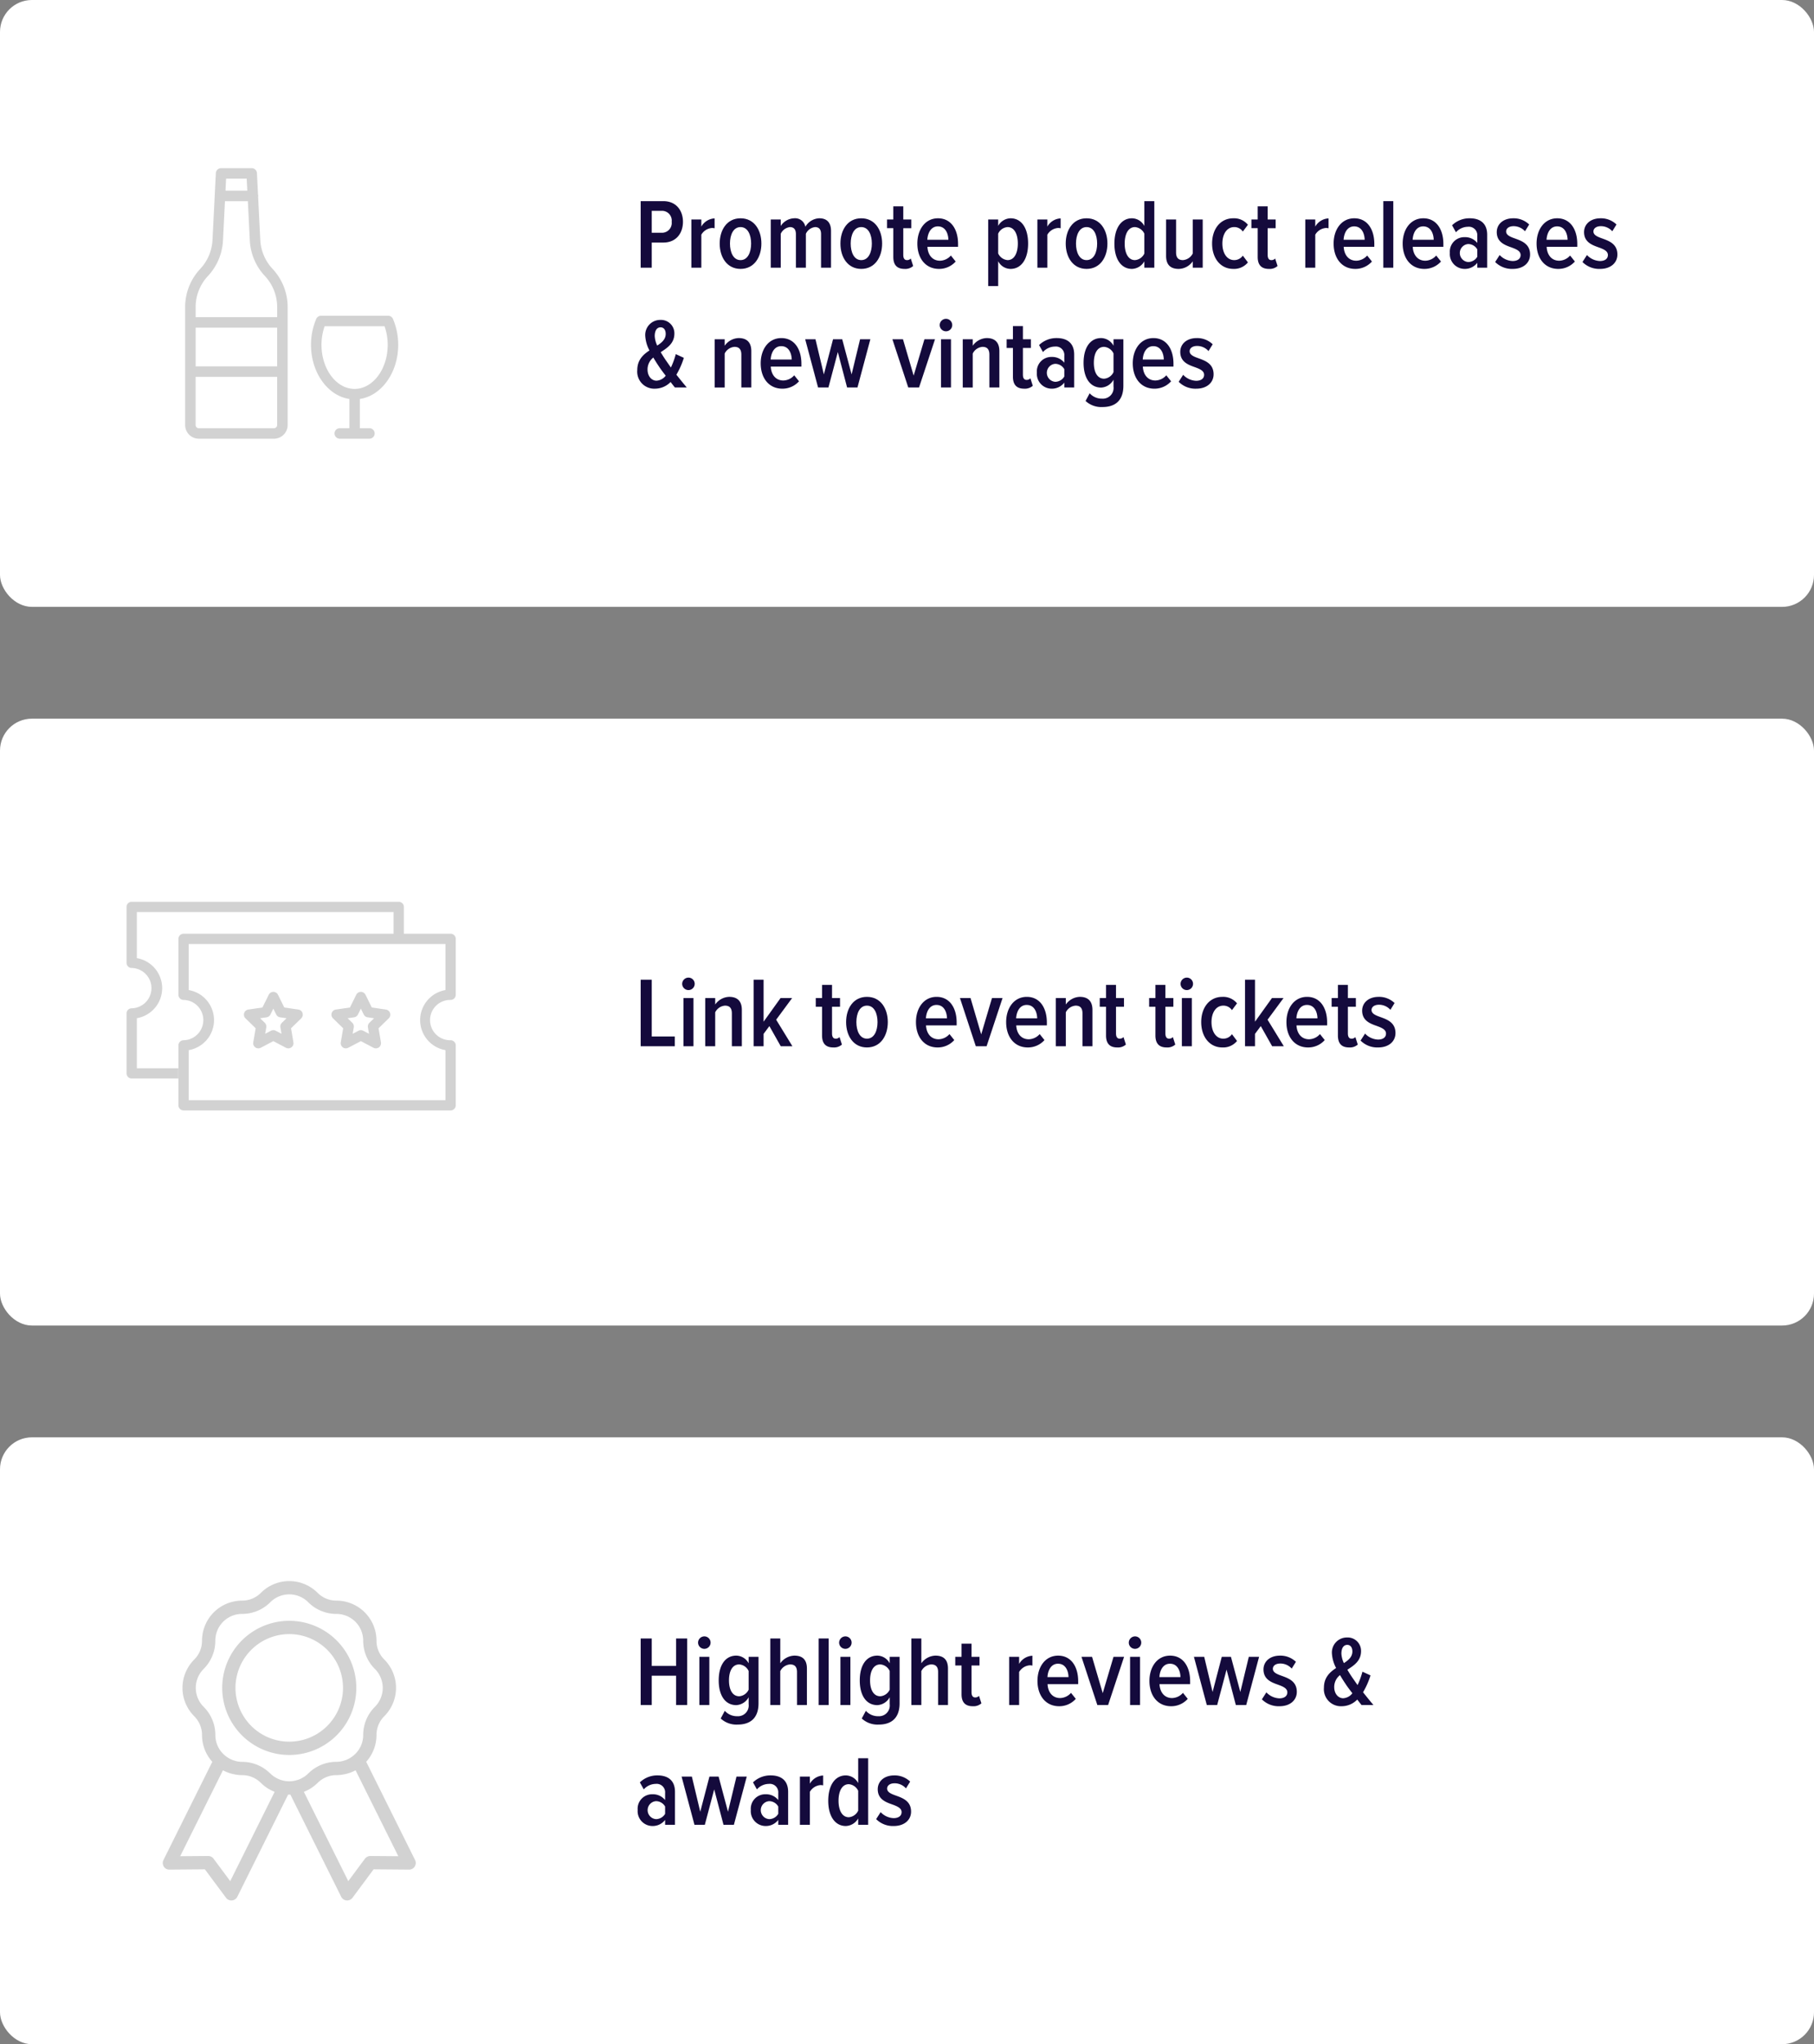 <svg xmlns="http://www.w3.org/2000/svg" viewBox="0 0 454.5 512"><rect x="0" y="0" width="454.5" height="512" fill="#808080" stroke="none"/><defs><style>.cls-1{fill:#fff;}.cls-2{fill:#140a3c;}.cls-3{fill:#d2d2d2;}</style></defs><g id="Layer_15" data-name="Layer 15"><rect class="cls-1" y="180" width="454.5" height="152" rx="8"/><path class="cls-2" d="M160.521,245.379h2.773V259.6h5.774v2.449h-8.547Z"/><path class="cls-2" d="M170.92,246.429a1.584,1.584,0,0,1,1.575-1.575,1.562,1.562,0,0,1,0,3.124A1.579,1.579,0,0,1,170.92,246.429Zm.326,3.549h2.5V262.05h-2.5Z"/><path class="cls-2" d="M183.369,253.827c0-1.425-.651-1.95-1.725-1.95a2.979,2.979,0,0,0-2.449,1.675v8.5h-2.5V249.978h2.5V251.6a4.428,4.428,0,0,1,3.5-1.925c2.175,0,3.175,1.2,3.175,3.274v9.1h-2.5Z"/><path class="cls-2" d="M192.769,257l-1.45,1.949v3.1h-2.5V245.379h2.5V255.9l4.249-5.923h2.9l-4,5.423,4.074,6.649h-2.924Z"/><path class="cls-2" d="M205.968,259.351v-7.2h-1.574v-2.174h1.574v-3.3h2.5v3.3h2v2.174h-2v6.673c0,.825.276,1.325.925,1.325a1.252,1.252,0,0,0,.95-.4l.6,1.875a2.952,2.952,0,0,1-2.175.725C206.869,262.35,205.968,261.325,205.968,259.351Z"/><path class="cls-2" d="M211.994,256c0-3.4,1.8-6.323,5.224-6.323s5.223,2.924,5.223,6.323-1.8,6.349-5.223,6.349S211.994,259.4,211.994,256Zm7.873,0c0-2.174-.825-4.124-2.649-4.124s-2.65,1.95-2.65,4.124.825,4.149,2.65,4.149S219.867,258.176,219.867,256Z"/><path class="cls-2" d="M234.667,249.678c3.274,0,5.024,2.774,5.024,6.423v.725h-7.674c.1,1.975,1.2,3.474,3.15,3.474a3.723,3.723,0,0,0,2.725-1.3l1.2,1.5a5.521,5.521,0,0,1-4.174,1.85c-3.324,0-5.423-2.6-5.423-6.349C229.494,252.5,231.443,249.678,234.667,249.678Zm-2.674,5.373h5.274c-.025-1.5-.7-3.349-2.625-3.349C232.767,251.7,232.068,253.6,231.993,255.051Z"/><path class="cls-2" d="M240.519,249.978h2.648l2.675,9.1,2.7-9.1h2.649l-4,12.072h-2.7Z"/><path class="cls-2" d="M257.267,249.678c3.275,0,5.024,2.774,5.024,6.423v.725h-7.672c.1,1.975,1.2,3.474,3.148,3.474a3.723,3.723,0,0,0,2.725-1.3l1.2,1.5a5.519,5.519,0,0,1-4.174,1.85c-3.324,0-5.424-2.6-5.424-6.349C252.093,252.5,254.042,249.678,257.267,249.678Zm-2.674,5.373h5.274c-.026-1.5-.7-3.349-2.625-3.349C255.368,251.7,254.667,253.6,254.593,255.051Z"/><path class="cls-2" d="M271.216,253.827c0-1.425-.649-1.95-1.724-1.95a2.983,2.983,0,0,0-2.45,1.675v8.5h-2.5V249.978h2.5V251.6a4.434,4.434,0,0,1,3.5-1.925c2.174,0,3.174,1.2,3.174,3.274v9.1h-2.5Z"/><path class="cls-2" d="M277.118,259.351v-7.2h-1.575v-2.174h1.575v-3.3h2.5v3.3h2v2.174h-2v6.673c0,.825.275,1.325.925,1.325a1.249,1.249,0,0,0,.95-.4l.6,1.875a2.946,2.946,0,0,1-2.174.725C278.017,262.35,277.118,261.325,277.118,259.351Z"/><path class="cls-2" d="M289.492,259.351v-7.2h-1.575v-2.174h1.575v-3.3h2.5v3.3h2v2.174h-2v6.673c0,.825.275,1.325.925,1.325a1.252,1.252,0,0,0,.95-.4l.6,1.875a2.949,2.949,0,0,1-2.174.725C290.392,262.35,289.492,261.325,289.492,259.351Z"/><path class="cls-2" d="M295.792,246.429a1.584,1.584,0,0,1,1.575-1.575,1.562,1.562,0,1,1-1.575,1.575Zm.325,3.549h2.5V262.05h-2.5Z"/><path class="cls-2" d="M306.265,249.678a4.466,4.466,0,0,1,3.675,1.624l-1.274,1.7a2.562,2.562,0,0,0-2.151-1.125c-1.9,0-2.973,1.825-2.973,4.124s1.075,4.149,2.973,4.149a2.626,2.626,0,0,0,2.151-1.125l1.274,1.7a4.464,4.464,0,0,1-3.675,1.625c-3.223,0-5.3-2.7-5.3-6.349S303.042,249.678,306.265,249.678Z"/><path class="cls-2" d="M315.89,257l-1.449,1.949v3.1h-2.5V245.379h2.5V255.9l4.249-5.923h2.9l-4,5.423,4.075,6.649H318.74Z"/><path class="cls-2" d="M327.49,249.678c3.275,0,5.024,2.774,5.024,6.423v.725h-7.673c.1,1.975,1.2,3.474,3.149,3.474a3.718,3.718,0,0,0,2.724-1.3l1.2,1.5a5.523,5.523,0,0,1-4.175,1.85c-3.324,0-5.423-2.6-5.423-6.349C322.317,252.5,324.266,249.678,327.49,249.678Zm-2.674,5.373h5.273c-.024-1.5-.7-3.349-2.624-3.349C325.591,251.7,324.891,253.6,324.816,255.051Z"/><path class="cls-2" d="M335.216,259.351v-7.2h-1.574v-2.174h1.574v-3.3h2.5v3.3h2v2.174h-2v6.673c0,.825.275,1.325.924,1.325a1.249,1.249,0,0,0,.951-.4l.6,1.875a2.953,2.953,0,0,1-2.176.725C336.117,262.35,335.216,261.325,335.216,259.351Z"/><path class="cls-2" d="M342.015,258.875a4.687,4.687,0,0,0,3.25,1.5c1.25,0,2-.575,2-1.5,0-1-1.051-1.449-2.275-1.9-1.7-.6-3.7-1.325-3.7-3.849,0-1.875,1.5-3.449,4.15-3.449a5.583,5.583,0,0,1,3.973,1.55l-1.049,1.7a3.8,3.8,0,0,0-2.875-1.275c-1.125,0-1.85.55-1.85,1.325,0,.9,1,1.325,2.2,1.75,1.725.625,3.8,1.374,3.8,4.023,0,2.075-1.674,3.6-4.322,3.6a5.911,5.911,0,0,1-4.426-1.725Z"/><rect class="cls-1" width="454.5" height="152" rx="8"/><path class="cls-3" d="M46.386,80.747v25.705a3.43,3.43,0,0,0,3.426,3.427H68.645a3.43,3.43,0,0,0,3.426-3.427V76.932a14,14,0,0,0-3.79-9.6,11.412,11.412,0,0,1-3.064-7.225h0l-.543-10.825a1.22,1.22,0,0,0,.042-.21,1.273,1.273,0,0,0-.07-.348l-.269-5.357a1.316,1.316,0,0,0-1.314-1.249H55.394A1.316,1.316,0,0,0,54.08,43.37l-.838,16.741a11.422,11.422,0,0,1-3.065,7.225,13.991,13.991,0,0,0-3.791,9.6Zm10.259-36h5.167l.151,3.009H56.5ZM49.016,76.932a11.369,11.369,0,0,1,3.081-7.8,14.057,14.057,0,0,0,3.772-8.893l.494-9.85H62.1l.494,9.851h0a14.055,14.055,0,0,0,3.772,8.893,11.373,11.373,0,0,1,3.08,7.8v2.5H49.016Zm0,5.13H69.441v9.693H49.016Zm0,12.323H69.441v12.067a.8.8,0,0,1-.8.8H49.812a.8.8,0,0,1-.8-.8Z"/><path class="cls-3" d="M99.767,86.376a16.507,16.507,0,0,0-1.314-6.505,1.314,1.314,0,0,0-1.207-.793h-16.8a1.316,1.316,0,0,0-1.208.793,16.524,16.524,0,0,0-1.314,6.505c0,6.976,4.2,12.738,9.609,13.555v7.318h-2.4a1.315,1.315,0,1,0,0,2.63h7.426a1.315,1.315,0,0,0,0-2.63h-2.4V99.931C95.563,99.114,99.767,93.352,99.767,86.376ZM88.844,97.409c-4.572,0-8.293-4.949-8.293-11.033a14.067,14.067,0,0,1,.787-4.668H96.349a14.043,14.043,0,0,1,.788,4.668C97.137,92.46,93.416,97.409,88.844,97.409Z"/><path class="cls-2" d="M160.52,50.379h5.674c3.274,0,4.923,2.4,4.923,5.174,0,2.8-1.649,5.2-4.923,5.2h-2.9v6.3H160.52Zm5.349,2.424h-2.575v5.5h2.575a2.446,2.446,0,0,0,2.423-2.749A2.446,2.446,0,0,0,165.869,52.8Z"/><path class="cls-2" d="M173.22,54.978h2.5v1.774a4.044,4.044,0,0,1,3.324-2.049v2.474a2.717,2.717,0,0,0-.649-.075,3.383,3.383,0,0,0-2.675,1.675V67.05h-2.5Z"/><path class="cls-2" d="M180.32,61c0-3.4,1.8-6.323,5.224-6.323S190.767,57.6,190.767,61s-1.8,6.349-5.223,6.349S180.32,64.4,180.32,61Zm7.873,0c0-2.174-.824-4.124-2.649-4.124s-2.65,1.95-2.65,4.124.825,4.149,2.65,4.149S188.193,63.176,188.193,61Z"/><path class="cls-2" d="M205.716,58.652c0-1.125-.449-1.775-1.5-1.775a2.888,2.888,0,0,0-2.3,1.675v8.5h-2.5v-8.4c0-1.1-.449-1.775-1.5-1.775a2.924,2.924,0,0,0-2.3,1.675v8.5h-2.5V54.978h2.5V56.6a4.187,4.187,0,0,1,3.349-1.925,2.615,2.615,0,0,1,2.824,2.124,4.209,4.209,0,0,1,3.475-2.124c1.824,0,2.949.975,2.949,3.174v9.2h-2.5Z"/><path class="cls-2" d="M210.57,61c0-3.4,1.8-6.323,5.223-6.323S221.017,57.6,221.017,61s-1.8,6.349-5.224,6.349S210.57,64.4,210.57,61Zm7.873,0c0-2.174-.825-4.124-2.65-4.124s-2.649,1.95-2.649,4.124.824,4.149,2.649,4.149S218.443,63.176,218.443,61Z"/><path class="cls-2" d="M223.819,64.351v-7.2h-1.574V54.978h1.574v-3.3h2.5v3.3h2v2.174h-2v6.674c0,.824.275,1.324.926,1.324a1.248,1.248,0,0,0,.949-.4l.6,1.875a2.941,2.941,0,0,1-2.173.725C224.718,67.35,223.819,66.325,223.819,64.351Z"/><path class="cls-2" d="M235.017,54.678c3.275,0,5.025,2.774,5.025,6.423v.725h-7.673c.1,1.975,1.2,3.474,3.148,3.474a3.722,3.722,0,0,0,2.725-1.3l1.2,1.5a5.523,5.523,0,0,1-4.175,1.85c-3.324,0-5.423-2.6-5.423-6.349C229.844,57.5,231.793,54.678,235.017,54.678Zm-2.674,5.373h5.274c-.025-1.5-.7-3.349-2.624-3.349C233.119,56.7,232.418,58.6,232.343,60.051Z"/><path class="cls-2" d="M247.593,71.649V54.978h2.5v1.6a3.633,3.633,0,0,1,3.1-1.9c2.724,0,4.4,2.424,4.4,6.323,0,3.849-1.674,6.349-4.4,6.349a3.52,3.52,0,0,1-3.1-1.925v6.224Zm4.85-14.772a2.793,2.793,0,0,0-2.35,1.65v4.949a2.869,2.869,0,0,0,2.35,1.674c1.724,0,2.574-1.824,2.574-4.149S254.167,56.877,252.443,56.877Z"/><path class="cls-2" d="M259.918,54.978h2.5v1.774a4.045,4.045,0,0,1,3.325-2.049v2.474a2.719,2.719,0,0,0-.65-.075,3.385,3.385,0,0,0-2.675,1.675V67.05h-2.5Z"/><path class="cls-2" d="M267.019,61c0-3.4,1.8-6.323,5.224-6.323S277.466,57.6,277.466,61s-1.8,6.349-5.223,6.349S267.019,64.4,267.019,61Zm7.873,0c0-2.174-.825-4.124-2.649-4.124s-2.65,1.95-2.65,4.124.824,4.149,2.65,4.149S274.892,63.176,274.892,61Z"/><path class="cls-2" d="M286.716,65.45a3.694,3.694,0,0,1-3.1,1.9c-2.7,0-4.4-2.45-4.4-6.324,0-3.824,1.675-6.348,4.4-6.348a3.546,3.546,0,0,1,3.1,1.925V50.379h2.5V67.05h-2.5Zm0-6.923a2.838,2.838,0,0,0-2.349-1.65c-1.725,0-2.575,1.8-2.575,4.149,0,2.3.85,4.124,2.575,4.124a2.838,2.838,0,0,0,2.349-1.65Z"/><path class="cls-2" d="M298.841,65.45a4.354,4.354,0,0,1-3.523,1.9c-2.151,0-3.151-1.15-3.151-3.249V54.978h2.5v8.248c0,1.4.651,1.924,1.725,1.924a3.021,3.021,0,0,0,2.449-1.65V54.978h2.5V67.05h-2.5Z"/><path class="cls-2" d="M308.992,54.678a4.465,4.465,0,0,1,3.674,1.624L311.39,58a2.556,2.556,0,0,0-2.148-1.125c-1.9,0-2.975,1.825-2.975,4.124s1.074,4.149,2.975,4.149a2.619,2.619,0,0,0,2.148-1.125l1.276,1.7a4.463,4.463,0,0,1-3.674,1.625c-3.225,0-5.3-2.7-5.3-6.349S305.767,54.678,308.992,54.678Z"/><path class="cls-2" d="M315.117,64.351v-7.2h-1.575V54.978h1.575v-3.3h2.5v3.3h2v2.174h-2v6.674c0,.824.275,1.324.925,1.324a1.252,1.252,0,0,0,.95-.4l.6,1.875a2.945,2.945,0,0,1-2.174.725C316.017,67.35,315.117,66.325,315.117,64.351Z"/><path class="cls-2" d="M327.042,54.978h2.5v1.774a4.042,4.042,0,0,1,3.324-2.049v2.474a2.725,2.725,0,0,0-.65-.075,3.382,3.382,0,0,0-2.674,1.675V67.05h-2.5Z"/><path class="cls-2" d="M339.316,54.678c3.273,0,5.023,2.774,5.023,6.423v.725h-7.672c.1,1.975,1.2,3.474,3.149,3.474a3.723,3.723,0,0,0,2.725-1.3l1.2,1.5a5.522,5.522,0,0,1-4.174,1.85c-3.324,0-5.424-2.6-5.424-6.349C334.142,57.5,336.091,54.678,339.316,54.678Zm-2.674,5.373h5.274c-.026-1.5-.7-3.349-2.625-3.349C337.417,56.7,336.716,58.6,336.642,60.051Z"/><path class="cls-2" d="M346.591,50.379h2.5V67.05h-2.5Z"/><path class="cls-2" d="M356.615,54.678c3.273,0,5.023,2.774,5.023,6.423v.725h-7.672c.1,1.975,1.2,3.474,3.149,3.474a3.72,3.72,0,0,0,2.724-1.3l1.2,1.5a5.522,5.522,0,0,1-4.174,1.85c-3.324,0-5.424-2.6-5.424-6.349C351.441,57.5,353.39,54.678,356.615,54.678Zm-2.674,5.373h5.273c-.025-1.5-.7-3.349-2.625-3.349C354.716,56.7,354.015,58.6,353.941,60.051Z"/><path class="cls-2" d="M370.138,65.825a3.906,3.906,0,0,1-3.174,1.525,3.717,3.717,0,0,1-3.7-4.024,3.616,3.616,0,0,1,3.7-3.924,3.878,3.878,0,0,1,3.174,1.449V59.1a2.118,2.118,0,0,0-2.347-2.3,4.075,4.075,0,0,0-3,1.375l-.975-1.75a6.232,6.232,0,0,1,4.424-1.749c2.523,0,4.373,1.175,4.373,4.124V67.05h-2.475Zm0-3.349a2.634,2.634,0,0,0-2.273-1.35,2.255,2.255,0,0,0,0,4.5,2.662,2.662,0,0,0,2.273-1.325Z"/><path class="cls-2" d="M375.74,63.875a4.685,4.685,0,0,0,3.25,1.5c1.25,0,2-.575,2-1.5,0-1-1.051-1.449-2.276-1.9-1.7-.6-3.7-1.325-3.7-3.849,0-1.875,1.5-3.449,4.151-3.449a5.58,5.58,0,0,1,3.972,1.55l-1.049,1.7a3.8,3.8,0,0,0-2.875-1.275c-1.125,0-1.849.55-1.849,1.325,0,.9,1,1.325,2.2,1.75,1.725.625,3.8,1.374,3.8,4.023,0,2.075-1.674,3.6-4.322,3.6a5.91,5.91,0,0,1-4.426-1.725Z"/><path class="cls-2" d="M390.164,54.678c3.273,0,5.023,2.774,5.023,6.423v.725h-7.672c.1,1.975,1.2,3.474,3.149,3.474a3.72,3.72,0,0,0,2.724-1.3l1.2,1.5a5.519,5.519,0,0,1-4.173,1.85c-3.325,0-5.424-2.6-5.424-6.349C384.99,57.5,386.939,54.678,390.164,54.678Zm-2.674,5.373h5.273c-.025-1.5-.7-3.349-2.625-3.349C388.265,56.7,387.564,58.6,387.49,60.051Z"/><path class="cls-2" d="M397.615,63.875a4.684,4.684,0,0,0,3.248,1.5c1.25,0,2-.575,2-1.5,0-1-1.049-1.449-2.274-1.9-1.7-.6-3.7-1.325-3.7-3.849,0-1.875,1.5-3.449,4.149-3.449a5.589,5.589,0,0,1,3.974,1.55l-1.051,1.7a3.791,3.791,0,0,0-2.873-1.275c-1.125,0-1.849.55-1.849,1.325,0,.9,1,1.325,2.2,1.75,1.725.625,3.8,1.374,3.8,4.023,0,2.075-1.676,3.6-4.324,3.6a5.9,5.9,0,0,1-4.424-1.725Z"/><path class="cls-2" d="M169.093,97.05c-.325-.4-.7-.875-1.075-1.375a5.439,5.439,0,0,1-3.9,1.675A4.266,4.266,0,0,1,159.67,92.7c0-2.525,1.451-3.874,3.05-4.924a8.873,8.873,0,0,1-1.051-3.624,3.76,3.76,0,0,1,3.775-4.024,3.355,3.355,0,0,1,3.524,3.4c0,2.45-1.724,3.574-3.424,4.674.424.75.9,1.475,1.274,2.025l1.275,1.824a19.377,19.377,0,0,0,1.225-3.349l2.024.924a19.963,19.963,0,0,1-1.874,4.225c.775.974,1.6,2,2.6,3.2Zm-2.3-2.949c-.674-.875-1.3-1.7-1.7-2.325-.474-.7-.949-1.449-1.4-2.224a3.774,3.774,0,0,0-1.45,2.974c0,1.749,1.049,2.824,2.249,2.824A3.117,3.117,0,0,0,166.793,94.1Zm-2.124-7.549c1.2-.775,2.124-1.6,2.124-2.924,0-1.1-.575-1.649-1.274-1.649-.9,0-1.475.774-1.475,2.2A6.215,6.215,0,0,0,164.669,86.552Z"/><path class="cls-2" d="M185.743,88.827c0-1.425-.65-1.95-1.725-1.95a2.98,2.98,0,0,0-2.449,1.675v8.5h-2.5V84.978h2.5V86.6a4.429,4.429,0,0,1,3.5-1.925c2.174,0,3.174,1.2,3.174,3.274v9.1h-2.5Z"/><path class="cls-2" d="M195.767,84.678c3.275,0,5.025,2.774,5.025,6.423v.725h-7.673c.1,1.975,1.2,3.474,3.148,3.474a3.722,3.722,0,0,0,2.725-1.3l1.2,1.5a5.523,5.523,0,0,1-4.175,1.85c-3.324,0-5.423-2.6-5.423-6.349C190.594,87.5,192.543,84.678,195.767,84.678Zm-2.674,5.373h5.274c-.025-1.5-.7-3.349-2.624-3.349C193.869,86.7,193.168,88.6,193.093,90.051Z"/><path class="cls-2" d="M209.917,88.177l-2.349,8.873h-2.6l-3.224-12.072h2.575l2.1,8.8,2.3-8.8h2.3l2.35,8.8,2.124-8.8h2.575L214.841,97.05h-2.6Z"/><path class="cls-2" d="M223.593,84.978h2.651l2.673,9.1,2.7-9.1h2.649l-4,12.072h-2.7Z"/><path class="cls-2" d="M235.444,81.429a1.584,1.584,0,0,1,1.574-1.575,1.562,1.562,0,0,1,0,3.124A1.578,1.578,0,0,1,235.444,81.429Zm.325,3.549h2.5V97.05h-2.5Z"/><path class="cls-2" d="M247.892,88.827c0-1.425-.65-1.95-1.725-1.95a2.979,2.979,0,0,0-2.449,1.675v8.5h-2.5V84.978h2.5V86.6a4.43,4.43,0,0,1,3.5-1.925c2.175,0,3.175,1.2,3.175,3.274v9.1h-2.5Z"/><path class="cls-2" d="M253.792,94.351v-7.2h-1.574V84.978h1.574v-3.3h2.5v3.3h2v2.174h-2v6.674c0,.824.275,1.324.924,1.324a1.249,1.249,0,0,0,.951-.4l.6,1.875a2.949,2.949,0,0,1-2.176.725C254.693,97.35,253.792,96.325,253.792,94.351Z"/><path class="cls-2" d="M266.666,95.825a3.908,3.908,0,0,1-3.174,1.525,3.717,3.717,0,0,1-3.7-4.024,3.617,3.617,0,0,1,3.7-3.924,3.88,3.88,0,0,1,3.174,1.449V89.1a2.119,2.119,0,0,0-2.35-2.3,4.077,4.077,0,0,0-3,1.375l-.975-1.75a6.229,6.229,0,0,1,4.424-1.749c2.524,0,4.373,1.175,4.373,4.124V97.05h-2.474Zm0-3.349a2.636,2.636,0,0,0-2.274-1.35,2.255,2.255,0,0,0,0,4.5,2.665,2.665,0,0,0,2.274-1.325Z"/><path class="cls-2" d="M273.017,98.5a4.07,4.07,0,0,0,3.124,1.349,2.686,2.686,0,0,0,2.85-3.024V95.1a3.73,3.73,0,0,1-3.1,1.975c-2.7,0-4.4-2.325-4.4-6.2,0-3.824,1.674-6.2,4.4-6.2a3.577,3.577,0,0,1,3.1,1.925V84.978h2.473V96.625c0,4.174-2.6,5.324-5.2,5.324a5.785,5.785,0,0,1-4.274-1.525Zm5.974-9.973a2.841,2.841,0,0,0-2.35-1.65c-1.724,0-2.574,1.675-2.574,4,0,2.3.85,3.974,2.574,3.974a2.839,2.839,0,0,0,2.35-1.649Z"/><path class="cls-2" d="M288.991,84.678c3.274,0,5.024,2.774,5.024,6.423v.725h-7.674c.1,1.975,1.2,3.474,3.15,3.474a3.72,3.72,0,0,0,2.724-1.3l1.2,1.5a5.526,5.526,0,0,1-4.175,1.85c-3.324,0-5.423-2.6-5.423-6.349C283.818,87.5,285.767,84.678,288.991,84.678Zm-2.675,5.373h5.274c-.024-1.5-.7-3.349-2.624-3.349C287.091,86.7,286.392,88.6,286.316,90.051Z"/><path class="cls-2" d="M296.442,93.875a4.684,4.684,0,0,0,3.249,1.5c1.25,0,2-.575,2-1.5,0-1-1.05-1.449-2.274-1.9-1.7-.6-3.7-1.325-3.7-3.849,0-1.875,1.5-3.449,4.15-3.449a5.583,5.583,0,0,1,3.973,1.55l-1.049,1.7a3.8,3.8,0,0,0-2.875-1.275c-1.124,0-1.849.55-1.849,1.325,0,.9,1,1.325,2.2,1.75,1.725.625,3.8,1.374,3.8,4.023,0,2.075-1.676,3.6-4.324,3.6a5.9,5.9,0,0,1-4.424-1.725Z"/><rect class="cls-1" y="360" width="454.5" height="152" rx="8"/><path class="cls-2" d="M169.394,419.7h-6.1v7.349h-2.773V410.379h2.773v6.873h6.1v-6.873h2.773V427.05h-2.773Z"/><path class="cls-2" d="M174.9,411.429a1.584,1.584,0,0,1,1.574-1.575,1.562,1.562,0,0,1,0,3.124A1.579,1.579,0,0,1,174.9,411.429Zm.324,3.549h2.5V427.05h-2.5Z"/><path class="cls-2" d="M181.6,428.5a4.065,4.065,0,0,0,3.123,1.35,2.687,2.687,0,0,0,2.85-3.025V425.1a3.726,3.726,0,0,1-3.1,1.974c-2.7,0-4.4-2.324-4.4-6.2,0-3.824,1.675-6.2,4.4-6.2a3.576,3.576,0,0,1,3.1,1.925v-1.625h2.474v11.647c0,4.174-2.6,5.323-5.2,5.323a5.78,5.78,0,0,1-4.273-1.524Zm5.973-9.973a2.84,2.84,0,0,0-2.35-1.649c-1.724,0-2.574,1.675-2.574,4,0,2.3.85,3.975,2.574,3.975a2.838,2.838,0,0,0,2.35-1.651Z"/><path class="cls-2" d="M199.693,418.776c0-1.4-.675-1.9-1.75-1.9a3.052,3.052,0,0,0-2.449,1.675v8.5H193V410.379h2.5V416.6a4.48,4.48,0,0,1,3.524-1.925c2.149,0,3.149,1.125,3.149,3.249v9.123h-2.474Z"/><path class="cls-2" d="M205.12,410.379h2.5V427.05h-2.5Z"/><path class="cls-2" d="M210.244,411.429a1.584,1.584,0,0,1,1.574-1.575,1.562,1.562,0,1,1-1.574,1.575Zm.325,3.549h2.5V427.05h-2.5Z"/><path class="cls-2" d="M216.943,428.5a4.069,4.069,0,0,0,3.125,1.35,2.686,2.686,0,0,0,2.849-3.025V425.1a3.727,3.727,0,0,1-3.1,1.974c-2.7,0-4.4-2.324-4.4-6.2,0-3.824,1.674-6.2,4.4-6.2a3.577,3.577,0,0,1,3.1,1.925v-1.625h2.474v11.647c0,4.174-2.6,5.323-5.2,5.323a5.787,5.787,0,0,1-4.275-1.524Zm5.974-9.973a2.841,2.841,0,0,0-2.349-1.649c-1.725,0-2.574,1.675-2.574,4,0,2.3.849,3.975,2.574,3.975a2.84,2.84,0,0,0,2.349-1.651Z"/><path class="cls-2" d="M235.042,418.776c0-1.4-.675-1.9-1.75-1.9a3.053,3.053,0,0,0-2.449,1.675v8.5h-2.5V410.379h2.5V416.6a4.482,4.482,0,0,1,3.524-1.925c2.15,0,3.15,1.125,3.15,3.249v9.123h-2.475Z"/><path class="cls-2" d="M240.917,424.351v-7.2h-1.574v-2.174h1.574v-3.3h2.5v3.3h2v2.174h-2v6.673c0,.825.276,1.325.925,1.325a1.249,1.249,0,0,0,.95-.4l.6,1.875a2.95,2.95,0,0,1-2.175.725C241.818,427.35,240.917,426.325,240.917,424.351Z"/><path class="cls-2" d="M252.843,414.978h2.5v1.774a4.043,4.043,0,0,1,3.325-2.05v2.475a2.731,2.731,0,0,0-.65-.075,3.385,3.385,0,0,0-2.675,1.674v8.274h-2.5Z"/><path class="cls-2" d="M265.117,414.678c3.274,0,5.023,2.774,5.023,6.423v.725h-7.672c.1,1.975,1.2,3.474,3.149,3.474a3.721,3.721,0,0,0,2.724-1.3l1.2,1.5a5.521,5.521,0,0,1-4.174,1.85c-3.325,0-5.424-2.6-5.424-6.349C259.943,417.5,261.892,414.678,265.117,414.678Zm-2.674,5.374h5.273c-.025-1.5-.7-3.35-2.625-3.35C263.217,416.7,262.517,418.6,262.443,420.052Z"/><path class="cls-2" d="M270.968,414.978h2.649l2.675,9.1,2.7-9.1h2.648l-4,12.072h-2.7Z"/><path class="cls-2" d="M282.818,411.429a1.584,1.584,0,0,1,1.574-1.575,1.562,1.562,0,1,1-1.574,1.575Zm.324,3.549h2.5V427.05h-2.5Z"/><path class="cls-2" d="M293.166,414.678c3.275,0,5.024,2.774,5.024,6.423v.725h-7.673c.1,1.975,1.2,3.474,3.149,3.474a3.718,3.718,0,0,0,2.724-1.3l1.2,1.5a5.519,5.519,0,0,1-4.174,1.85c-3.325,0-5.423-2.6-5.423-6.349C287.993,417.5,289.942,414.678,293.166,414.678Zm-2.674,5.374h5.273c-.024-1.5-.7-3.35-2.624-3.35C291.267,416.7,290.567,418.6,290.492,420.052Z"/><path class="cls-2" d="M307.316,418.177l-2.35,8.873h-2.6l-3.225-12.072h2.575l2.1,8.8,2.3-8.8h2.3l2.349,8.8,2.124-8.8h2.575L312.24,427.05h-2.6Z"/><path class="cls-2" d="M317.292,423.875a4.687,4.687,0,0,0,3.25,1.5c1.249,0,2-.575,2-1.5,0-1-1.049-1.449-2.274-1.9-1.7-.6-3.7-1.325-3.7-3.849,0-1.875,1.5-3.449,4.148-3.449a5.586,5.586,0,0,1,3.975,1.55l-1.051,1.7a3.793,3.793,0,0,0-2.874-1.275c-1.124,0-1.849.55-1.849,1.325,0,.9,1,1.325,2.2,1.75,1.724.625,3.8,1.374,3.8,4.023,0,2.075-1.675,3.6-4.325,3.6a5.908,5.908,0,0,1-4.424-1.725Z"/><path class="cls-2" d="M341.14,427.05c-.326-.4-.7-.875-1.076-1.375a5.44,5.44,0,0,1-3.9,1.675,4.267,4.267,0,0,1-4.45-4.65c0-2.524,1.45-3.874,3.049-4.924a8.874,8.874,0,0,1-1.049-3.624,3.76,3.76,0,0,1,3.774-4.023,3.356,3.356,0,0,1,3.525,3.4c0,2.45-1.725,3.574-3.425,4.674.425.749.9,1.475,1.275,2.025l1.275,1.824a19.354,19.354,0,0,0,1.225-3.35l2.023.925a19.96,19.96,0,0,1-1.873,4.225c.774.974,1.6,2,2.6,3.2Zm-2.3-2.949c-.673-.875-1.3-1.7-1.7-2.326-.474-.7-.949-1.449-1.4-2.223a3.774,3.774,0,0,0-1.45,2.973c0,1.75,1.05,2.825,2.25,2.825A3.112,3.112,0,0,0,338.839,424.1Zm-2.124-7.549c1.2-.775,2.124-1.6,2.124-2.924,0-1.1-.574-1.649-1.273-1.649-.9,0-1.476.774-1.476,2.2A6.219,6.219,0,0,0,336.715,416.552Z"/><path class="cls-2" d="M166.644,455.825a3.91,3.91,0,0,1-3.174,1.525,3.718,3.718,0,0,1-3.7-4.025,3.617,3.617,0,0,1,3.7-3.924,3.876,3.876,0,0,1,3.174,1.451V449.1a2.119,2.119,0,0,0-2.35-2.3,4.081,4.081,0,0,0-3,1.375l-.975-1.75a6.228,6.228,0,0,1,4.425-1.749c2.524,0,4.374,1.175,4.374,4.124v8.248h-2.475Zm0-3.349a2.638,2.638,0,0,0-2.274-1.35,2.255,2.255,0,0,0,0,4.5,2.666,2.666,0,0,0,2.274-1.325Z"/><path class="cls-2" d="M178.944,448.177l-2.35,8.873H174l-3.225-12.072h2.574l2.1,8.8,2.3-8.8h2.3l2.349,8.8,2.125-8.8h2.574l-3.223,12.072h-2.6Z"/><path class="cls-2" d="M194.994,455.825a3.911,3.911,0,0,1-3.174,1.525,3.718,3.718,0,0,1-3.7-4.025,3.617,3.617,0,0,1,3.7-3.924,3.879,3.879,0,0,1,3.174,1.451V449.1a2.119,2.119,0,0,0-2.35-2.3,4.081,4.081,0,0,0-3,1.375l-.976-1.75a6.23,6.23,0,0,1,4.425-1.749c2.525,0,4.374,1.175,4.374,4.124v8.248h-2.474Zm0-3.349a2.638,2.638,0,0,0-2.275-1.35,2.255,2.255,0,0,0,0,4.5,2.666,2.666,0,0,0,2.275-1.325Z"/><path class="cls-2" d="M200.419,444.978h2.5v1.774a4.043,4.043,0,0,1,3.325-2.05v2.475a2.733,2.733,0,0,0-.651-.075,3.385,3.385,0,0,0-2.674,1.674v8.274h-2.5Z"/><path class="cls-2" d="M215.019,455.45a3.7,3.7,0,0,1-3.1,1.9c-2.7,0-4.4-2.45-4.4-6.324,0-3.824,1.674-6.348,4.4-6.348a3.551,3.551,0,0,1,3.1,1.925v-6.224h2.5V457.05h-2.5Zm0-6.924a2.843,2.843,0,0,0-2.35-1.649c-1.724,0-2.574,1.8-2.574,4.149,0,2.3.85,4.124,2.574,4.124a2.842,2.842,0,0,0,2.35-1.65Z"/><path class="cls-2" d="M220.644,453.875a4.689,4.689,0,0,0,3.25,1.5c1.25,0,2-.575,2-1.5,0-1-1.051-1.449-2.275-1.9-1.7-.6-3.7-1.325-3.7-3.849,0-1.875,1.5-3.449,4.15-3.449a5.579,5.579,0,0,1,3.973,1.55l-1.048,1.7a3.8,3.8,0,0,0-2.875-1.275c-1.125,0-1.85.55-1.85,1.325,0,.9,1,1.325,2.2,1.75,1.725.625,3.8,1.374,3.8,4.023,0,2.075-1.675,3.6-4.324,3.6a5.9,5.9,0,0,1-4.424-1.725Z"/><path class="cls-3" d="M72.473,439.557a16.8,16.8,0,1,0-16.8-16.8A16.823,16.823,0,0,0,72.473,439.557Zm0-30.274A13.47,13.47,0,1,1,59,422.753,13.485,13.485,0,0,1,72.473,409.283Z"/><path class="cls-3" d="M41.03,467.49a1.6,1.6,0,0,0,1.427.783l8.877-.073,5.295,7.126a1.67,1.67,0,0,0,1.338.672q.073,0,.147-.006a1.668,1.668,0,0,0,1.345-.918l12.737-25.6c.093,0,.184.026.276.026s.185-.024.277-.027l12.737,25.6a1.671,1.671,0,0,0,1.346.918c.048,0,.1.006.147.006a1.666,1.666,0,0,0,1.338-.673l5.294-7.125,8.877.073a1.643,1.643,0,0,0,1.427-.783,1.666,1.666,0,0,0,.079-1.625l-12.24-24.6a9.981,9.981,0,0,0,2.575-6.687,6.651,6.651,0,0,1,1.961-4.734h0a10.041,10.041,0,0,0,0-14.185,6.649,6.649,0,0,1-1.961-4.734A10.041,10.041,0,0,0,84.3,400.9a6.653,6.653,0,0,1-4.735-1.961,10.037,10.037,0,0,0-14.183,0,6.653,6.653,0,0,1-4.735,1.961,10.041,10.041,0,0,0-10.029,10.029,6.656,6.656,0,0,1-1.962,4.736,10.041,10.041,0,0,0,0,14.183,6.654,6.654,0,0,1,1.962,4.735,9.981,9.981,0,0,0,2.575,6.687l-12.241,24.6A1.666,1.666,0,0,0,41.03,467.49Zm51.762-2.63a1.751,1.751,0,0,0-1.352.673l-4.179,5.625L76.138,448.8c.128-.051.25-.117.377-.173a9.9,9.9,0,0,0,1.406-.739c.055-.036.108-.075.163-.112a9.913,9.913,0,0,0,1.463-1.194l.018-.015a6.648,6.648,0,0,1,3.418-1.833,6.775,6.775,0,0,1,1.317-.128,10.1,10.1,0,0,0,1.186-.077c.059-.007.116-.018.175-.027a9.844,9.844,0,0,0,1.092-.212l.016,0a9.99,9.99,0,0,0,2.318-.9L99.8,464.918Zm-41.78-46.842a9.963,9.963,0,0,0,2.938-7.092,6.7,6.7,0,0,1,6.7-6.7,9.962,9.962,0,0,0,7.091-2.937,6.705,6.705,0,0,1,9.471,0A9.964,9.964,0,0,0,84.3,404.23a6.7,6.7,0,0,1,6.7,6.7,9.965,9.965,0,0,0,2.938,7.093,6.7,6.7,0,0,1,0,9.469A9.961,9.961,0,0,0,91,434.58a6.652,6.652,0,0,1-2.347,5.049c-.006,0-.014.006-.02.011a7.205,7.205,0,0,1-.969.7l-.051.028a6.679,6.679,0,0,1-.949.459c-.145.055-.3.094-.448.139a6.545,6.545,0,0,1-.671.187,6.688,6.688,0,0,1-1.242.125,10.074,10.074,0,0,0-2.922.43,9.973,9.973,0,0,0-4.169,2.507c-.008.008-.017.013-.024.021a6.666,6.666,0,0,1-.9.736c-.145.1-.3.186-.453.274-.171.1-.344.191-.521.274a6.913,6.913,0,0,1-.666.269c-.094.032-.19.056-.286.084a6.944,6.944,0,0,1-.869.2l-.009,0a6.744,6.744,0,0,1-2.006,0l-.011,0a7.135,7.135,0,0,1-.881-.2c-.089-.027-.179-.049-.267-.079a6.693,6.693,0,0,1-.679-.275c-.173-.08-.342-.17-.508-.266s-.314-.178-.462-.279a6.605,6.605,0,0,1-.921-.753l-.005,0c-.058-.058-.122-.108-.182-.165a9.954,9.954,0,0,0-6.909-2.772,6.7,6.7,0,0,1-1.243-.125,6.515,6.515,0,0,1-.666-.185c-.152-.046-.306-.086-.453-.142a6.554,6.554,0,0,1-.944-.456c-.018-.011-.037-.02-.055-.03a7.2,7.2,0,0,1-.967-.7c-.006-.006-.015-.006-.021-.011a6.654,6.654,0,0,1-2.347-5.05,9.963,9.963,0,0,0-2.938-7.092A6.7,6.7,0,0,1,51.012,418.018Zm4.846,25.373a10.005,10.005,0,0,0,2.318.9l.017,0a10.061,10.061,0,0,0,1.091.212c.059.008.117.02.176.027a10.1,10.1,0,0,0,1.186.077,6.775,6.775,0,0,1,1.317.128,6.656,6.656,0,0,1,3.418,1.833l.009.008a9.861,9.861,0,0,0,1.472,1.2c.055.037.107.075.162.111a9.832,9.832,0,0,0,1.4.736c.129.057.252.125.383.176L57.685,471.158l-4.18-5.625a1.666,1.666,0,0,0-1.338-.673h-.014l-7.008.058Z"/><path class="cls-3" d="M112.9,233.864H45.994a1.29,1.29,0,0,0-1.29,1.29v14a1.29,1.29,0,0,0,1.29,1.29,5.051,5.051,0,0,1,0,10.1,1.29,1.29,0,0,0-1.29,1.29v15a1.29,1.29,0,0,0,1.29,1.29H112.9a1.289,1.289,0,0,0,1.289-1.29v-15a1.289,1.289,0,0,0-1.289-1.29,5.051,5.051,0,1,1,0-10.1,1.289,1.289,0,0,0,1.289-1.29v-14A1.289,1.289,0,0,0,112.9,233.864Zm-1.29,14.114a7.632,7.632,0,0,0,0,15.044v12.534H47.283V263.022a7.632,7.632,0,0,0,0-15.044V236.444h64.328Z"/><path class="cls-3" d="M64.058,257.549l-.605,3.519a1.29,1.29,0,0,0,1.871,1.36l3.161-1.661,3.159,1.661a1.29,1.29,0,0,0,1.872-1.36l-.6-3.519,2.557-2.491a1.29,1.29,0,0,0-.715-2.2l-3.533-.514-1.58-3.2a1.289,1.289,0,0,0-2.312,0l-1.581,3.2-3.533.514a1.29,1.29,0,0,0-.715,2.2ZM66.79,254.8a1.288,1.288,0,0,0,.971-.706l.724-1.466.723,1.466a1.29,1.29,0,0,0,.971.706l1.617.235-1.17,1.14a1.293,1.293,0,0,0-.37,1.142l.276,1.611-1.446-.76a1.29,1.29,0,0,0-1.2,0l-1.448.76.276-1.611a1.29,1.29,0,0,0-.37-1.142l-1.171-1.14Z"/><path class="cls-3" d="M85.983,257.549l-.6,3.519a1.289,1.289,0,0,0,1.87,1.36l3.162-1.661,3.158,1.661a1.29,1.29,0,0,0,1.872-1.36l-.6-3.519,2.557-2.491a1.29,1.29,0,0,0-.716-2.2l-3.533-.514-1.579-3.2a1.29,1.29,0,0,0-2.313,0l-1.58,3.2-3.533.514a1.29,1.29,0,0,0-.716,2.2Zm2.732-2.749a1.286,1.286,0,0,0,.971-.706l.725-1.466.723,1.466a1.286,1.286,0,0,0,.971.706l1.617.235-1.17,1.14a1.294,1.294,0,0,0-.371,1.142l.276,1.611-1.446-.76a1.29,1.29,0,0,0-1.2,0l-1.447.76.276-1.611a1.291,1.291,0,0,0-.371-1.142l-1.171-1.14Z"/><path class="cls-3" d="M44.689,267.556h-10.4V255.022a7.632,7.632,0,0,0,0-15.044V228.444H98.611V234h2.579v-6.846a1.289,1.289,0,0,0-1.289-1.29H32.994a1.29,1.29,0,0,0-1.29,1.29v14a1.29,1.29,0,0,0,1.29,1.29,5.051,5.051,0,0,1,0,10.1,1.29,1.29,0,0,0-1.29,1.29v15a1.29,1.29,0,0,0,1.29,1.29h11.7Z"/></g></svg>